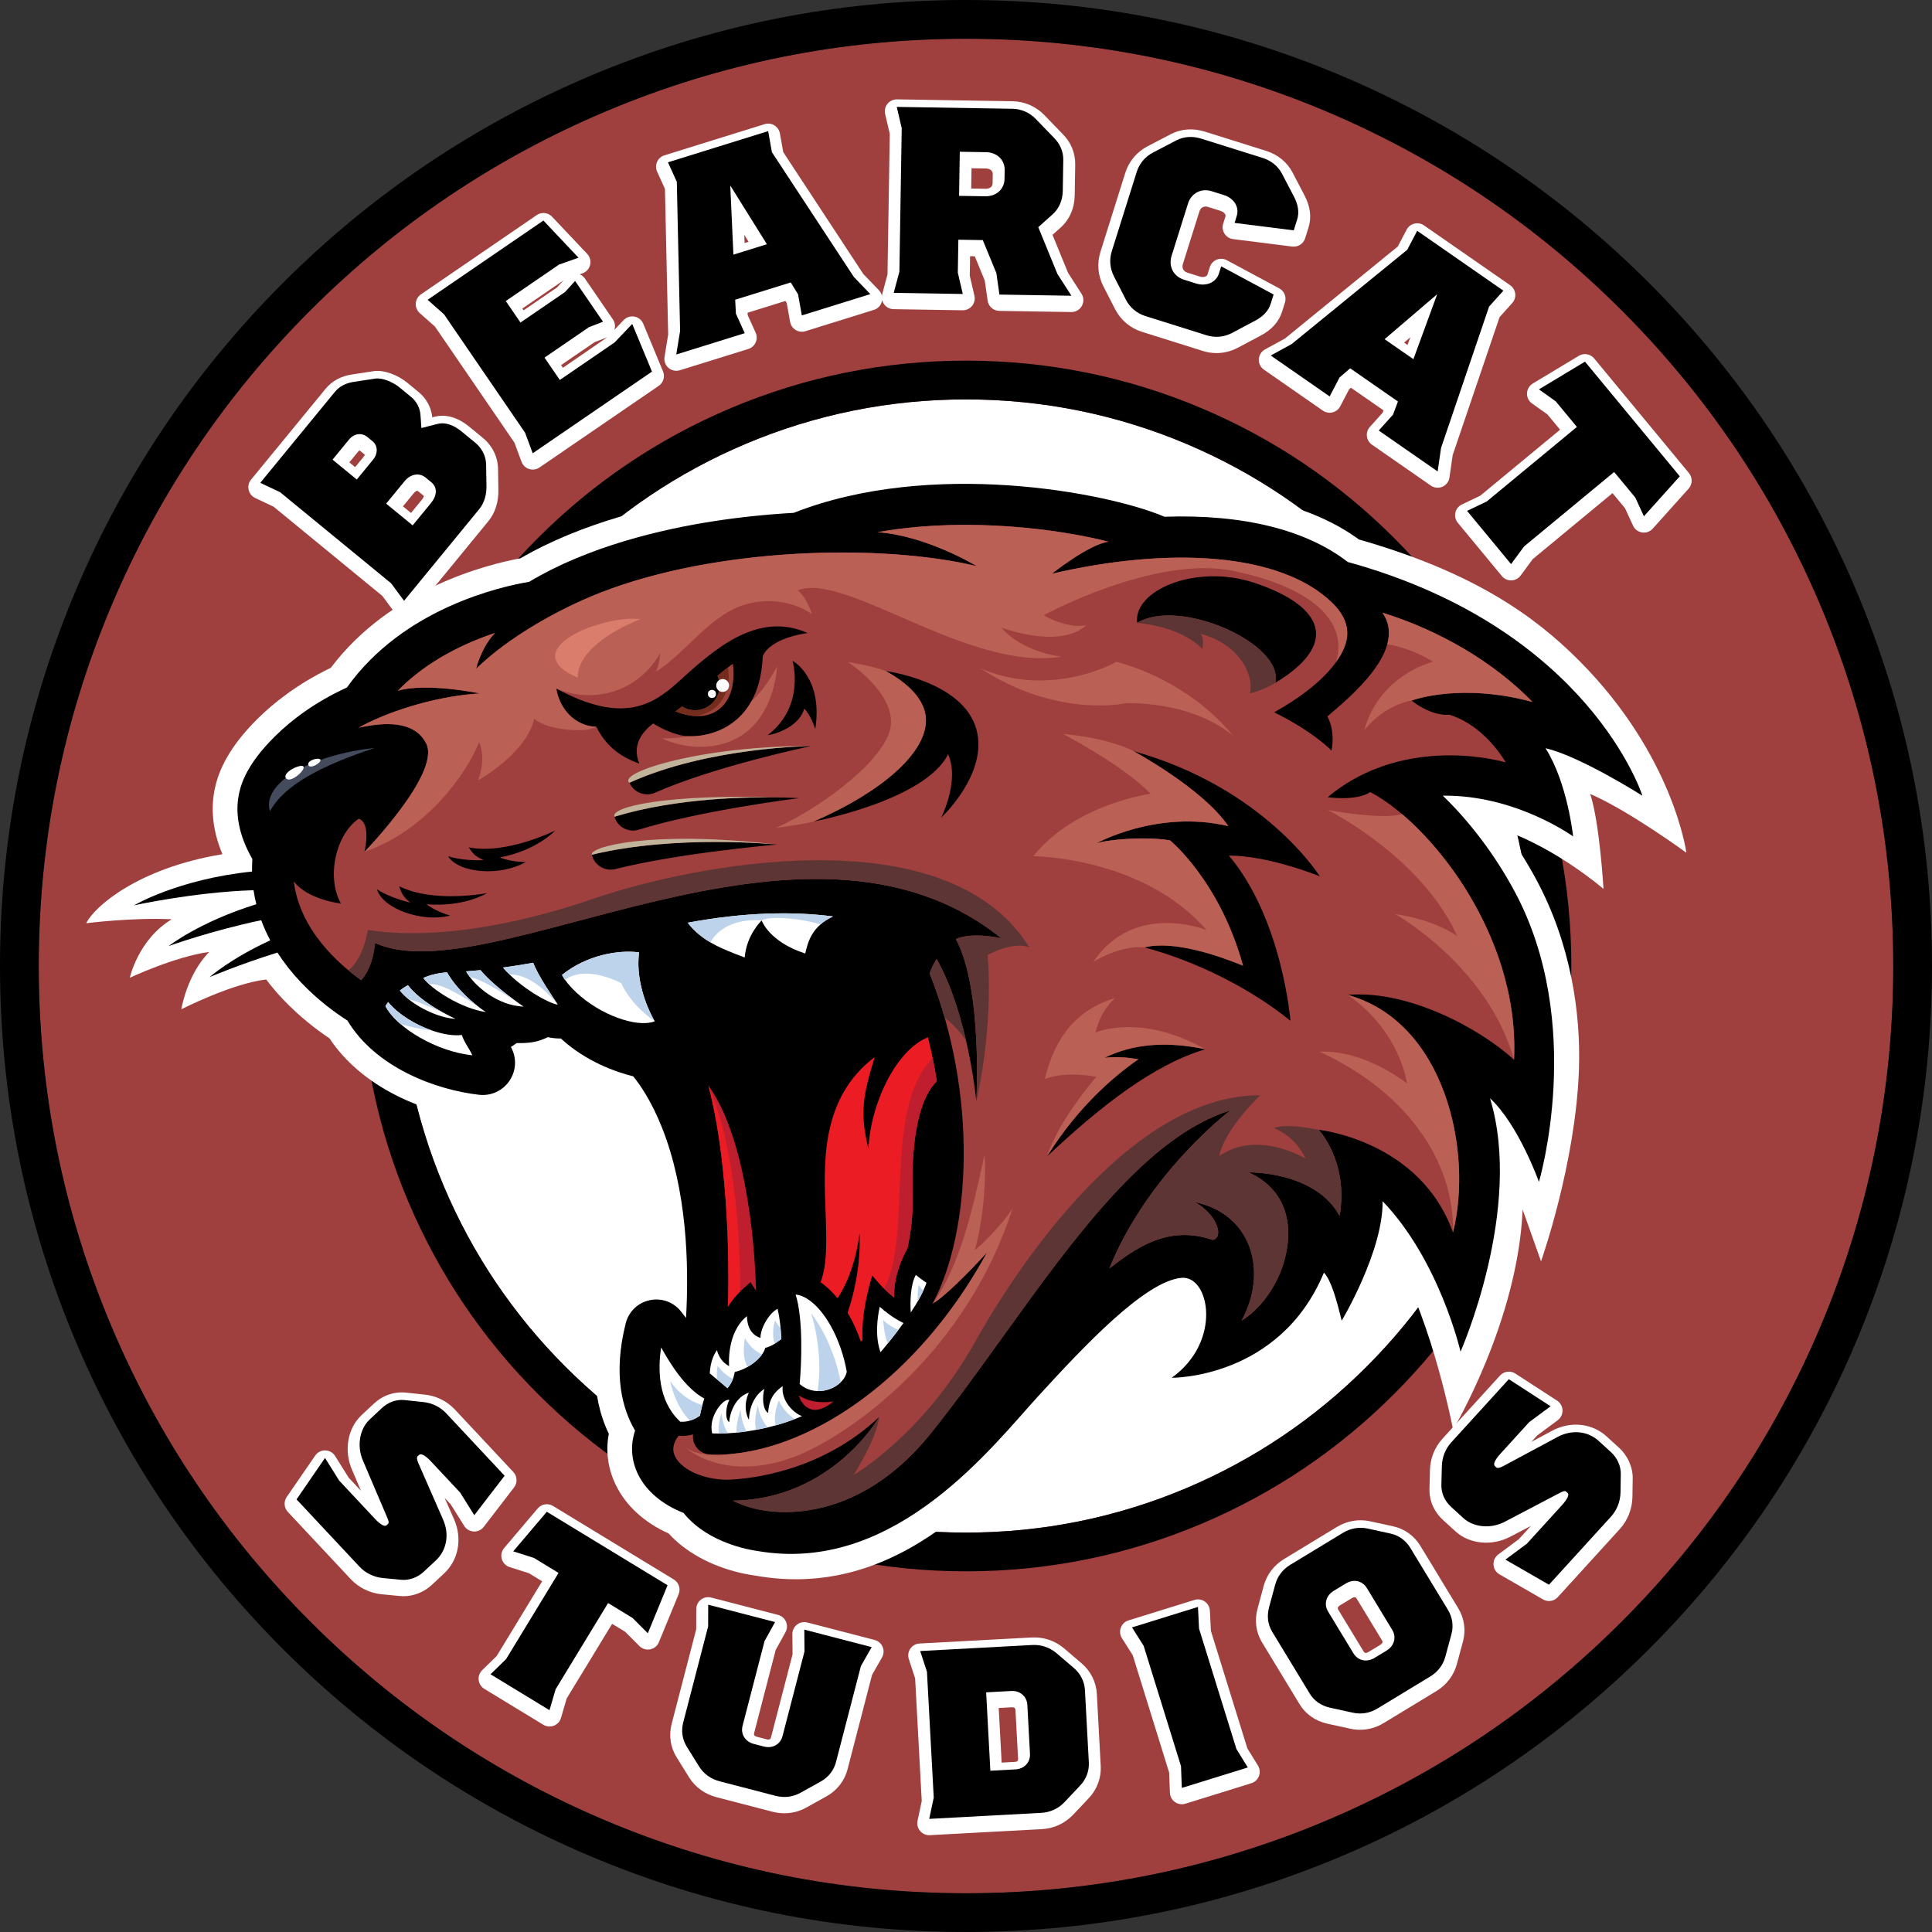 <?xml version="1.0" encoding="UTF-8"?><svg id="Layer_2" xmlns="http://www.w3.org/2000/svg" viewBox="0 0 1691.13 1691.13"><rect x="0" y="0" width="1691.13" height="1691.13" fill="#333333" stroke="none"/><defs><style>.cls-1{fill:#bdd2eb;}.cls-2{fill:#c1b49a;}.cls-3{fill:#ba6054;}.cls-4{fill:#da7d6c;}.cls-5{fill:#be1e2d;}.cls-6{fill:#fff;}.cls-7{fill:#9c4239;}.cls-8{fill:#742c1d;}.cls-9{fill:#5c3534;}.cls-10{fill:#434b5d;}.cls-11{fill:#9f403e;}.cls-12{fill:#ec1c24;}</style></defs><g id="Layer_1-2"><path class="cls-11" d="M845.56,1657.21c-109.5,0-215.81-21.48-315.98-63.85-96.67-40.88-183.45-99.39-257.94-173.88-74.49-74.49-132.99-161.27-173.88-257.94-42.37-100.16-63.85-206.48-63.85-315.98s21.48-215.81,63.85-315.98c40.89-96.67,99.39-183.45,173.88-257.94,74.49-74.49,161.27-132.99,257.94-173.88,100.16-42.37,206.47-63.85,315.98-63.85s215.81,21.48,315.98,63.85c96.67,40.89,183.45,99.39,257.94,173.88,74.49,74.49,132.99,161.27,173.88,257.94,42.37,100.16,63.85,206.48,63.85,315.98s-21.48,215.81-63.85,315.98c-40.89,96.67-99.39,183.45-173.88,257.94-74.49,74.49-161.27,132.99-257.94,173.88-100.16,42.37-206.47,63.85-315.98,63.85Z"/><path d="M845.57,33.92c109.5,0,215.81,21.48,315.98,63.85,96.67,40.89,183.45,99.39,257.94,173.88,74.49,74.49,132.99,161.27,173.88,257.94,42.37,100.16,63.85,206.48,63.85,315.98s-21.48,215.81-63.85,315.98c-40.89,96.67-99.39,183.45-173.88,257.94-74.49,74.49-161.27,132.99-257.94,173.88-100.16,42.37-206.47,63.85-315.98,63.85s-215.81-21.48-315.98-63.85c-96.67-40.88-183.45-99.39-257.94-173.88-74.49-74.49-132.99-161.27-173.88-257.94-42.37-100.16-63.85-206.48-63.85-315.98s21.48-215.81,63.85-315.98c40.89-96.67,99.39-183.45,173.88-257.94,74.49-74.49,161.27-132.99,257.94-173.88,100.16-42.37,206.47-63.85,315.98-63.85M845.57,0c-114.07,0-224.82,22.38-329.19,66.53-100.71,42.6-191.12,103.54-268.71,181.13-77.59,77.59-138.54,168-181.13,268.71C22.38,620.74,0,731.5,0,845.56s22.38,224.82,66.53,329.19c42.6,100.71,103.54,191.12,181.13,268.71,77.6,77.6,168,138.54,268.71,181.13,104.37,44.14,215.12,66.53,329.19,66.53s224.82-22.38,329.19-66.53c100.71-42.59,191.12-103.54,268.71-181.13,77.59-77.59,138.54-168,181.13-268.71,44.15-104.37,66.53-215.13,66.53-329.19s-22.38-224.82-66.53-329.19c-42.6-100.71-103.54-191.12-181.13-268.71-77.59-77.59-168-138.53-268.71-181.13C1070.39,22.38,959.63,0,845.57,0h0Z"/><path class="cls-6" d="M845.56,1341.51c-66.91,0-131.87-13.13-193.08-39.01-59.07-24.98-112.1-60.73-157.61-106.25-45.52-45.52-81.26-98.55-106.25-157.61-25.89-61.2-39.01-126.17-39.01-193.08s13.13-131.87,39.01-193.08c24.98-59.07,60.73-112.1,106.25-157.61,45.52-45.52,98.55-81.26,157.61-106.25,61.2-25.89,126.16-39.01,193.08-39.01s131.87,13.13,193.08,39.01c59.07,24.98,112.1,60.73,157.61,106.25,45.52,45.52,81.26,98.55,106.25,157.61,25.89,61.2,39.01,126.17,39.01,193.08s-13.13,131.87-39.01,193.08c-24.98,59.07-60.73,112.1-106.25,157.61-45.52,45.52-98.54,81.26-157.61,106.25-61.2,25.89-126.16,39.01-193.08,39.01Z"/><path d="M845.57,349.62c66.91,0,131.87,13.13,193.07,39.01,59.07,24.98,112.1,60.73,157.61,106.25,45.52,45.52,81.26,98.55,106.25,157.61,25.89,61.2,39.01,126.17,39.01,193.08s-13.13,131.87-39.01,193.08c-24.98,59.07-60.73,112.1-106.25,157.61-45.52,45.52-98.55,81.26-157.61,106.25-61.2,25.89-126.16,39.01-193.07,39.01s-131.87-13.13-193.08-39.01c-59.07-24.98-112.1-60.73-157.61-106.25-45.52-45.52-81.26-98.55-106.25-157.61-25.89-61.2-39.01-126.17-39.01-193.08s13.13-131.87,39.01-193.08c24.98-59.07,60.73-112.1,106.25-157.61,45.52-45.52,98.55-81.26,157.61-106.25,61.2-25.89,126.16-39.01,193.08-39.01M845.57,315.69c-71.48,0-140.88,14.03-206.29,41.69-63.11,26.69-119.77,64.88-168.38,113.5-48.62,48.62-86.81,105.28-113.5,168.39-27.67,65.41-41.69,134.81-41.69,206.29s14.03,140.88,41.69,206.29c26.69,63.11,64.88,119.76,113.5,168.39,48.62,48.62,105.27,86.81,168.39,113.5,65.41,27.67,134.81,41.69,206.29,41.69s140.88-14.03,206.29-41.69c63.11-26.69,119.76-64.88,168.38-113.5,48.62-48.62,86.81-105.27,113.5-168.39,27.67-65.41,41.69-134.82,41.69-206.29s-14.03-140.88-41.69-206.29c-26.7-63.11-64.88-119.77-113.5-168.39-48.62-48.62-105.27-86.81-168.39-113.5-65.41-27.67-134.81-41.69-206.29-41.69h0Z"/><path class="cls-6" d="M1344.65,769.7c-7.89-14.64-16.95-29-26.81-42.58,46.54,16.9,85.73,50.96,85.73,50.96,0,0-3.24-57.38-11.62-83.12,34.3,14.9,84.17,51.46,84.17,51.46,0,0-11.09-84.93-93.68-167.96-39.85-40.07-93.53-77.83-192.94-106.24-39.6-28.96-96.87-43.3-166.22-41.63-26.59-10.39-76.95-23.12-138.93-27.3-50.85-3.44-125.47-1.95-194.2,24.25-23.54,1.44-46.75,3.93-69.05,7.39-45.73,7.1-111.14,22.17-165.49,53.75-30.55,5.66-114.04,26.95-166.07,95.89-58.24,28.04-83.84,66.75-88.49,74.42-6.7,11.06-25.8,42.58-6.34,88.72-73.87,12.12-112.38,46.1-119.21,60.4,0,0,41-5.17,74.89-3.44-29.4,17.51-36.77,51.18-36.77,51.18,0,0,39.65-18.6,69.56-22.61-19.69,19.95-24.45,50.2-24.45,50.2,0,0,44.18-22.59,74.27-26.07,4.54,5.99,9.48,11.86,14.91,17.56,14.49,15.23,29.4,26.55,40.47,33.95,13.32,20.13,33.44,37.34,58.49,49.99,21.37,10.79,46.24,18.22,70.03,20.92,18.75,2.13,36.86-6.32,47.26-22.05,4.98-7.53,7.73-16.03,8.22-24.65,3.47-.71,6.77-1.66,9.97-2.88,0,0,.01,0,.02,0,20.91,17.16,43.71,26.25,59.14,30.84,4.81,6.78,11.47,17.83,17.9,34.02,15.36,38.67,20.05,83.11,20.43,121.09-4.97-.53-10.08-.29-15.19.75-18.72,3.82-33.24,17.71-37.89,36.25-6.88,27.39-10.98,66.43,6.16,101.88-2.95,15.31-.81,30.81,6.36,45.33,8.8,17.83,25,32.56,45.97,41.9,14.67,16.17,36.65,28.31,62.59,34.46,5.71,1.35,11.65,2.22,17.57,3.16,133.76,21.23,218.63-98.7,259.42-143.28,19.67-21.49,42.45-46.05,64.01-65.41,14.36-12.9,24.87-20.47,32.34-24.91,14.24,30.54-38.9,79.4-38.9,79.4,0,0,113.66,12.18,172.01-61.17l11.75,47.71s42.38-60.89,56.29-109.01c31.76,55.42,49.6,148.13,49.6,148.13,0,0,56.73-94.85,60.86-192.58l16.11,45.3s30.36-85.55,33.18-167.92c1.69-49.48-7.04-110-37.43-166.42Z"/><path d="M1262.94,696.48c63.69-.87,114.07,35.67,114.07,35.67,0,0-4.92-46.91-24.17-77.2,29.77,6.7,84.81,41.57,84.81,41.57,0,0-46.26-146.29-257.9-204.59-36.58-28.3-91.85-41.96-160.4-39.61-50.85-21.6-204.9-50.53-324.57-3.42-24.01,1.37-47.67,3.84-70.38,7.37-45.09,7-109.26,21.86-161.19,52.99-24.6,4.12-110.1,23.06-159.53,92.52-57.3,26.07-81.53,64.04-84.17,68.39-6.5,10.72-23.35,38.53,1.38,81.76-.26,3.66-.31,7.31-.25,10.95-64.98,6.75-103.21,29.55-103.21,29.55,0,0,52.78-11.6,104.5-13.21.6,4.12,1.42,8.21,2.43,12.28-49.65,15.35-76.67,36.57-76.67,36.57,0,0,37.8-13.58,80.96-22.59,2.2,5.96,4.83,11.84,7.91,17.62-34.84,16-53.08,32.17-53.08,32.17,0,0,25.94-11.08,59.37-21.46,5.8,9.02,12.68,17.78,20.69,26.19,15.07,15.84,30.7,27.03,40.57,33.32,24.62,40.99,76.91,60.61,115.2,64.96,10.64,1.21,20.91-3.58,26.81-12.5,5.86-8.86,6.27-20.1,1.06-29.35,1.66-.97,3.34-2.11,5.04-3.43,11.37.35,19.51-1.16,27.21-5.15,3.79.8,7.42,1.18,11.51,1.18,22.27,20.43,48.46,29.4,63.29,33.08,5.62,6.82,15.81,21.19,25.24,44.95,21.75,54.77,23.74,119.23,21.04,166.56-1.35-1.69-2.7-3.44-4.07-5.23-6.47-8.53-17.01-12.49-27.49-10.35-10.5,2.15-18.65,9.94-21.26,20.34-11.25,44.79-3,74.88,8.22,93.87-4.29,12.76-3.41,26.12,2.72,38.52,7.11,14.42,21.4,26.42,39.71,33.52,11.41,14.51,30.85,25.78,54.47,31.38,4.95,1.17,10.09,2,15.25,2.74,117.4,16.91,200.87-92.78,240.81-136.42,39.42-43.08,93.48-100.83,125.47-103.49,24.34-2.03,35.75,55.61-8.69,87.48,0,0,94.43,1.13,133.22-92.02,6.4,6.57,11.28,24.65,15.56,42.06,0,0,36.28-60.67,35.82-104.58,49.98,52.12,68.2,131.68,68.2,131.68,0,0,55.26-124.89,25.81-221.77,25.05,23.23,42.81,73.15,42.81,73.15,0,0,41.23-138.16-21.47-254.57-16.74-31.08-38.78-60.46-62.68-83.46Z"/><path class="cls-6" d="M337.37,880.74c.73-1.24,1.51-2.44,2.36-3.58,10.88,13.1,30.26,23.36,46.57,27.28l.27.06c5.36,1.27,11.78,2.18,17.72,1.44,1.97,6.49,6.42,11.61,9.18,17.81-30.64-3.18-65.79-23.53-76.1-43.02Z"/><path class="cls-6" d="M349.99,866.98c2.28-1.72,4.65-3.28,7.06-4.67,10.22,13.27,28.94,23.58,41.64,29.47-2.41-.08-5.39-.47-9.03-1.34-14.3-3.44-31.65-13.04-39.68-23.46Z"/><path class="cls-6" d="M370.52,856.01c8.81-4.07,19.39-4.83,20.84-4.87,7.35,13.42,22.8,27.53,33.93,34.72-20.63-2.76-47.42-19.56-54.77-29.85Z"/><path class="cls-6" d="M407.93,850.27c4.23-.3,8.46-.67,12.68-1.08,12.02,14.69,37.7,31.94,37.7,31.94-22.57-.93-42.59-17.54-50.39-30.85Z"/><path class="cls-6" d="M440.2,846.91c9.3-1.25,18.25-2.68,26.52-4.18,4.5,11.81,17,29.66,21.54,36.66-7.47-.84-32.39-14.42-48.07-32.47Z"/><path class="cls-6" d="M561.85,895.54c-19.98-.67-51.56-15.73-68.08-38.93-.61-1.04-1.23-2.11-1.85-3.24,21.79-17.55,49.55-22.09,67.45-19.74-.35,2.8-.56,5.69-.59,8.66-.15,17.1,5.3,35.84,14.3,51.68-3.56,1.41-7.77,1.69-11.25,1.57Z"/><path class="cls-6" d="M601.95,807.68c50.15-9.33,92.19-10.02,127.21-5.5-18.35,8.58-21.94,21.94-24.31,32.47-31.82-10.33-38.14-28.97-38.14-28.97,0,0-13.32,12.58-14.85,32.45-19.93-7.58-37.35-14.1-49.91-30.46Z"/><path class="cls-5" d="M632.62,1022.16c-3.02-27.84-7.23-51.87-12.58-72,31.36,43.39,40.51,130.54,41.73,179.79l-4.8-7.67-8.2,7.33c-4.56,4.08-8.43,9.07-11.69,14.25.51-12.67.6-24.72.35-36.2,0-6.42-.19-42.92-4.81-85.5Z"/><path class="cls-12" d="M760.13,1005.49c2.25-41.84,25.38-87.06,52.1-97.48,3.18,12.59,5.79,25.43,7.81,38.42-14.05,13.67-20.63,43.17-21.35,81.19-.13,7.09.14,15.95.03,26.27.37,18.46-4.51,39.05-4.51,39.05,0,0-12.25,20.15-11.55,42.72-9.13-6.46-19.11-19.13-19.11-19.13,0,0-10.08,29.99-8.56,56.53-.52.43-1.02.83-1.5,1.21-3.12-9.09-7.02-17.6-11.55-25.2,4.04-11.78,11.7-38.55,10.48-69.45-4.05,30-13.53,48.12-19.31,56.78-4.61-5.64-9.6-10.41-14.88-14.01,6-15.32,5.28-36.51,4.46-60.32-1.42-41.17-5.6-100.04,42.92-136.75-10.11,33.4-13.24,48.14-5.48,80.16Z"/><path class="cls-6" d="M790.86,1158.06c-7.5,10.38-15.23,19.8-20.13,25.58-4.95-13.89-2.76-30.23-.68-39.77,4.96,4.39,12.27,10.13,20.23,13.92l.58.28Z"/><path class="cls-6" d="M801.64,1115.97c2.68,2.15,6.2,4.84,9.33,6.85-2.52,7.73-7.72,16.95-13.73,26.03-.63-8.67-.49-23.87,4.4-32.88Z"/><path class="cls-6" d="M669.02,1215.75c-13.89,9.03-13.44,27.14-13.44,27.14-6.45-11.95-.02-23.88-.02-23.88-11.9,3.81-16.65,17.47-17.31,25.84-4.34-3.25-2.38-15.54.21-19.28-4.07-2.72-19.02,13.87-15,29.14,25.33.94,56.33-5.26,78.6-15.2-5.96-1.66-18.63-12.56-16.91-26.18-9.71,6.6-12.3,14.33-12.77,23.5-5.09-3.29-5.14-14.29-3.34-21.07Z"/><path class="cls-5" d="M710.79,1233.79c6.42,1.52,14.41-3.22,18.74-7.12-13.39,2.13-23.13-.75-30.25-5.09,0,0,2.36,10.03,11.51,12.2Z"/><path class="cls-6" d="M699.97,1211.44c1.65-17.72,3.21-57.14-3.54-78.29,2.9.26,5.9,1.27,9.02,3.06,16.23,9.27,30.7,35.9,35.74,64.45-2.73,14.14-26.4,23.96-41.22,10.79Z"/><path class="cls-6" d="M683.9,1172.18c-5.06,3.26-6.51,5.45-14.07,7.69-2.49,9.2-15.11,18.42-26.61,21.03-1.18,5.94-2.76,9.78-6.45,14.27-3.22-2.96-14.61-12.17-15.5-13.01.35-6.6,1.93-14.22,6.26-20.3,1.76,6.16,5.11,10.98,10.68,13.97,0,0-2.64-29.16,15.55-43.75.34,9.67,3.95,16.35,11.91,19.06-.23-8.72,8.09-22.29,14.99-25.48,1.96,8.5,2.92,17.73,3.24,26.53Z"/><path class="cls-6" d="M578.72,1179.43c7.31,13.23,20.74,35.47,37.75,44.76-1.37,4.32-2.76,9.46-3.8,14.95-2.59,1.91-9.05,5.89-17.2,5.37l-1.3-1.28c-18.25-18.05-18.34-45.02-15.45-63.8Z"/><path class="cls-7" d="M628.61,621.47c-9.65,6.85-23.2,7.09-37.32,1.17,1.95-1.36,3.85-2.79,5.71-4.26,1.93,1.21,4.06,2.16,6.4,2.72,11.56,2.74,23.15-4.41,25.89-15.97,1.12-4.75.57-9.49-1.27-13.62,4.51-3.73,9.01-7.28,13.47-10.55,2.28,18.28-2.24,32.95-12.89,40.52Z"/><path class="cls-10" d="M327.95,654.72c-55.86,5.86-99.3,30.94-91.65,55.39,12.57-23.19,45.59-40.13,91.65-55.39Z"/><path class="cls-11" d="M1179.69,870.87c85.05,23.54,109.97,136.66,92.15,207.96-28.7-80.67-117.59-89.89-117.59-89.89,0,0,26.44,27.72,18.35,75.39-21.23-39.24-79.56-38.13-79.56-38.13,36.99,16.88,39.95,53.02,29.09,83.83-3.93,11.16-14.94,33.34-35.33,45.96,23.46-43.03,8.88-93.49-40.99-103.8,19.46,10.68,25.97,31.18,15.68,33.18-39.96-13.92-69.23,8.72-90.43,24.93,33.82-83.74,105.94-138.36,105.94-138.36-72.76,22.46-137.04,111.79-199.21,198.18-20.51,28.5-41.72,57.98-62.56,84.01-56.73,70.86-118.69,71.55-142.7,68.56-12.64-1.58-23.05-4.99-31.04-9.13,87.21-1.16,128.11-73.26,128.11-73.26-50.74,47.93-113.02,54.11-130.9,54.87-18.18.77-41.01-6.62-47.77-20.31-2.88-5.83-1.85-11.76,3.04-18.07,4.66.4,8.94-.17,12.68-1.22-1.16,9.13,5.78,17.2,14.97,17.6,73.81,3.2,176.52-56.18,242.4-176.93-16.14,17.78-38.55,40.04-47.61,44.76,34.03-63.9,39.27-183.77-2.71-288.98,1.32-3.5,3.51-8.67,6.16-12.61,27.84,49.37,34.73,124.62,34.73,124.62,0,0,5.75-98.68-17.93-142.05,14.98-6.54,39.77-.67,39.77-.67-172.18-138.81-447.67,49.8-548.09,4.1-1.54,12.1-3.67,22.21-12.09,32.64-20.01-14.27-53.98-44.33-59.07-86.57,12.1,16.14,41.22,19.41,41.22,19.41-13.07-23.47-4.18-60.92,15.66-74.25,11.22,4.01,4.92,29.06,4.92,29.06,0,0,66.6-68.46,54.25-94.48-6.13-12.91-19.78-18.64-40.33-17.14-5.72.42-12.05,1.4-19.02,2.93,21.5-12.23,63.88-27.44,106.17-30.04,0,0-46.59-9.69-71.92-2.31,26.12-26.68,59.45-42.04,85.18-50.6-12.16,12.6-16.61,31.38-16.61,31.38,28.31-27.55,71.95-52.27,109.24-66.81,100.17-39.06,243.55-43.35,328.98-23.1,0,0-43.91-26.72-86.96-29.69,42.37-7.51,84.01-7.28,115.9-5,33.44,2.39,63.31,7.51,86.44,13.31-17.37,2.4-49.57,28.06-49.57,28.06,51.83-12.07,101.51-16.51,143.67-12.83,44.88,3.91,80.03,17.13,101.64,38.22,10.32,10.07,14.54,20.26,12.91,31.17-2.51,16.74-21.34,41.22-63.64,64.72,35.01,17.31,50.18,33.51,50.18,33.51,0,0,3.82-16.1-3.6-29.9,19.33-16.54,70.95-58.49,48.18-90.79,50.89,15.82,97.53,43.51,131.44,78.16-62.39-16.85-103.86-1.99-105.87-1.24,0,0,16.37,13.82,33.31,12.39,24.05,7.92,40.01,27.01,49.15,41.69-30.95-8.27-100.91-15.51-155.93,30.47,0,0,24.75,3.79,37.34-4.43,29.69,15.68,63.52,50.96,87.43,91.52,19.7,33.43,41.14,84,38.33,142.8-30.37-27.91-93.52-61.49-145.58-56.77ZM996.5,927.19c-20.54,14.16-52.73,41.14-80.09,85.15,47.05-44.22,93.6-80.64,138.69-93.89-34.96-7.39-64.14-4.48-88.26,7.46,10.71-1.21,21.07-.23,29.66,1.28ZM1116.28,597.71c55.4-33.35,43.93-66.65-17.82-87.4-51.58-17.34-106.73,6.51-103.07,34.91,37.08-22.59,128.98,18.32,120.89,52.49ZM1075.71,748.94c35.27-.1,79.59,18.16,79.59,18.16,0,0-48.54-77.77-163.18-109.65,0,0,60.78,32.77,83.02,65.64-62.35-14.61-115.66,15.22-115.66,15.22,10.36-3.68,43.94-6.27,64.66-2.72,0,0,43.54,35.43,63.92,109.72-22.44-9.21-60.99-22.31-86.26-16.03,44.41,11.81,92.32,35.42,127.78,64.27,0,0-7.08-89.09-53.85-144.59ZM423.34,752.85c-6.18.58-21.46-.14-31.14-3.36,9.46,15.04,45.81,17.78,67.88,5.09-9.28-.21-16.62-1.67-22.54-4.04,32.49-6.15,48.37-23.47,48.37-23.47-.39.11-42.6,21.16-75.65,14.65,3.28,4.79,5.2,7.81,13.07,11.14ZM349.42,775.74c1.88,5.49,2.93,8.92,9.63,14.22-6.11-1.09-20.65-5.86-29.11-11.55,5.1,17.02,39.41,29.36,64.07,23.01-8.89-2.68-15.57-6.05-20.65-9.91,32.96,2.74,52.88-9.72,52.88-9.72-.4,0-46.7,9.03-76.81-6.06ZM593.58,597.01c-22.22,20.11-48.76,37.11-106.69,5.63,2.91,17.78,16.05,32.83,35.14,33.58,7.16,14.42,18.28,25.41,37.59,32.15-7.1-17.07,3.69-28.61,12.09-35.08,8.02,4.94,16.22,8.4,24.26,10.31,15.33,3.63,68.95-1.2,71.71-69.35,7.28-16.44,39.26-20.13,39.26-20.13-44.71-20.04-83.5,15.85-113.36,42.89ZM775.33,587.39c16.55,9.04,36.07,24.13,35.13,44.69-1.28,27.99-38.91,61.32-98.19,86.98,0,0,97.49-18.3,117.61-58.86,10.38,23.24-5.95,55.3-6.05,55.47,0,0,41.64-38.47,30.82-77.37-11.74-42.2-79.31-50.9-79.31-50.9ZM703.94,620.34c5.39,4.68,9.72,17.79,9.72,17.79,6.93-45.58-19.92-59.68-19.92-59.68,0,0,11.64,39.52-21.81,65.09,10.74-1.67,28.12-9.13,32.01-23.2ZM550.99,685.16c3.76,8.61,13.8,12.52,22.39,8.71,52.75-23.34,136.47-40.8,136.47-40.8,0,0-89.77.76-158.86,32.09h0ZM537.89,714.9c2.63,9.04,12.15,14.16,21.15,11.37,55.28-17.12,140.32-27.63,140.32-27.63,0,0-88.93-5.95-161.46,16.26h0ZM518.1,748.17c2.1,9.19,11.33,14.84,20.47,12.54,56.16-14.17,141.5-21.45,141.5-21.45,0,0-88.26-8.98-161.97,8.92h0Z"/><path class="cls-3" d="M419.43,649.65c6.68,16.4-1.15,33.46-1.15,33.46,0,0,41.97-22.83,49.33-53.87,12.03,10.42,46.19,12.35,54.42,6.98-19.09-.75-32.23-15.8-35.14-33.58,32.09,13.69,71.48,3.47,90.99-30.94,0,0-.63,11.04-3.85,16.26,26.69-16.21,48.5-51.97,81.62-59.75,33.12-7.79,55.21,9.41,55.21,9.41,0,0-5.67-16.68-12.84-20.82,41.52-17.05,149.33,71.24,231.07,58.03-37.59-5.35-52.45-25.47-52.45-25.47,0,0,50.69,19.39,74.02-2.01-17.84,3.1-37.15-8.8-37.15-8.8,0,0,97.66-53.18,166.55-38.74,68.89,14.45,100.22,44.56,89.46,79.67,5.48-7.64,8.53-14.69,9.43-20.73,1.64-10.9-2.59-21.1-12.91-31.17-21.61-21.09-56.76-34.31-101.64-38.22-42.15-3.68-91.83.76-143.67,12.83,0,0,32.2-25.66,49.57-28.06-23.13-5.8-53-10.92-86.44-13.31-31.89-2.28-73.53-2.51-115.9,5,43.05,2.97,86.96,29.69,86.96,29.69-85.43-20.25-228.81-15.96-328.98,23.1-37.29,14.54-80.93,39.26-109.24,66.81,0,0,4.45-18.78,16.61-31.38-25.73,8.56-59.06,23.92-85.18,50.6,25.33-7.38,71.92,2.31,71.92,2.31-42.29,2.6-84.66,17.8-106.17,30.04,6.96-1.53,13.3-2.51,19.02-2.93,20.55-1.5,34.2,4.23,40.33,17.14,12.36,26.02-54.25,94.48-54.25,94.48,55.61-19.34,89.95-69.83,100.42-96.03Z"/><path class="cls-3" d="M602.32,644.41c-10.6,2.26-22.76,1.9-22.76,1.9,0,0,28,14.83,59.25,2.7,31.24-12.14,39.9-46.02,41.45-65.82,0,0-10.24,20.25-22.39,30.41-14.39,26.19-40.9,31.53-55.55,30.82Z"/><path class="cls-3" d="M810.46,632.08c.94-20.55-18.59-35.65-35.13-44.69-12.96-4.92-33.07-7.84-33.07-7.84,0,0,48.93,31.68,35.29,63.89-14.32,33.8-75,71.74-98.69,81.26,0,0,21.24-2.53,33.41-5.64,59.28-25.66,96.91-58.99,98.19-86.98Z"/><path class="cls-2" d="M537.89,714.9c54.8-16.78,118.96-17.49,147.05-16.83-103.51-3.53-151.18,8.61-147.05,16.83Z"/><path class="cls-2" d="M518.1,748.17c73.71-17.9,161.97-8.92,161.97-8.92-112.1-12.93-164.78,2.37-161.97,8.92Z"/><path class="cls-2" d="M550.99,685.16c69.09-31.32,158.86-32.09,158.86-32.09-95.64-.43-169.89,23.18-158.86,32.09Z"/><path class="cls-3" d="M1275.6,819.46s-18.62-14.2-54.46-19.38c0,0,80.89,45.08,104.13,127.56,2.81-58.8-18.63-109.36-38.33-142.8-16.65-28.24-38.11-53.91-59.63-72.19-17.78,5.25-65.01-3.6-65.01-3.6,0,0,82.04,40.83,113.29,110.42Z"/><path class="cls-3" d="M1179.69,870.87c46.51,32.29,51.87,77.53,51.87,77.53,0,0-36.35-29.51-76.6-27.86,75.67,34.72,118.34,95.56,116.88,158.29,17.82-71.3-7.1-184.42-92.15-207.96Z"/><path class="cls-9" d="M995.39,545.23c41.55,4.02,57.02,22.86,57.02,22.86,0,0,2.14-9.03-1.6-13.38,36.23,9.89,47.06,38.46,43.22,52.28,9.77-2.44,17.71-6.44,22.24-9.27,8.1-34.16-83.8-75.07-120.89-52.49Z"/><path class="cls-3" d="M1254.39,579.23s-46.69,10.98-60.23,60c18.38-22.96,41.48-26.04,41.48-26.04,2.01-.75,43.48-15.61,105.87,1.24-33.9-34.65-80.55-62.35-131.44-78.16,6.15,8.74,6.84,18.17,4.23,27.63,22.39,3.68,40.08,15.33,40.08,15.33Z"/><path class="cls-3" d="M959.03,903.77s2.74-17.09,17-30.14c-33.23,9.87-52.78,34.15-61.48,70.86,18.83-7.37,45.14-1.92,45.14-1.92,0,0-32.31,36.5-43.28,69.77,27.36-44.01,59.55-70.99,80.09-85.15-8.59-1.51-18.95-2.49-29.66-1.28,24.12-11.94,53.29-14.85,88.26-7.46-57.13-32.14-96.06-14.68-96.06-14.68Z"/><path class="cls-3" d="M1088.05,845.3c-20.38-74.29-63.92-109.72-63.92-109.72-20.72-3.54-54.3-.96-64.66,2.72,0,0,53.32-29.82,115.66-15.22-22.24-32.87-83.02-65.64-83.02-65.64-24.31-12.37-61.41-14.9-61.41-14.9,0,0,53.17,27.8,76.48,52.28,0,0-65.78,8.62-102.72,54.63,0,0,96.18.52,151.65,64.67,0,0-63.03-25.71-99.03,27.7,0,0,24.03-14.84,44.7-12.56,25.27-6.28,63.82,6.82,86.26,16.03Z"/><path class="cls-3" d="M858.22,585.03c57.12,24.47,109.48-.38,118.95-5.74,37.01,9.91,75.48,32.15,102.2,64.72-38.45-31.53-94.41-28.39-94.41-28.39,0,0-59.59,13.29-126.74-30.59Z"/><path class="cls-12" d="M632.62,1022.16c4.62,42.58,4.82,79.08,4.81,85.5.26,11.48.16,23.53-.35,36.2,3.04-4.83,6.64-9.47,10.81-13.38.13-30.86-1.86-121.21-27.85-180.31,5.35,20.13,9.56,44.16,12.58,72Z"/><path class="cls-5" d="M794.21,1092.94s4.88-20.59,4.51-39.05c.11-10.32-.16-19.18-.03-26.27.72-38.02,7.3-67.53,21.35-81.19-1.06-6.86-2.3-13.67-3.7-20.43-44.17,46.19-16.92,154.38-42.53,202,2.79,2.78,5.86,5.56,8.84,7.67-.7-22.57,11.55-42.72,11.55-42.72Z"/><path class="cls-1" d="M377.96,901.96c-14.18-4.95-29.15-13.88-38.23-24.8-.85,1.14-1.63,2.34-2.36,3.58,2.79,5.27,7.4,10.6,13.24,15.64,8.27,2.6,18.16,4.58,27.34,5.58Z"/><path class="cls-1" d="M390.91,887.96c-11.72-6.09-25.58-14.89-33.86-25.65-2.41,1.39-4.79,2.95-7.06,4.67,2.07,2.69,4.77,5.32,7.87,7.81,8.21,1.64,23.68,8.68,33.05,13.17Z"/><path class="cls-1" d="M419.55,881.81c-10.22-7.74-22.04-19.43-28.19-30.67-1.45.05-12.02.8-20.84,4.87,1.24,1.74,3.08,3.68,5.32,5.69,9.53-2.28,32.86,12.65,43.71,20.1Z"/><path class="cls-1" d="M455.66,879.28c-6.87-4.82-25.37-18.28-35.04-30.1-4.22.41-8.46.78-12.68,1.08.97,1.65,2.12,3.35,3.44,5.06,10.8,1.58,36.03,18.32,44.28,23.95Z"/><path class="cls-1" d="M466.72,842.72c-8.28,1.51-17.22,2.94-26.52,4.18,1.83,2.11,3.8,4.16,5.85,6.14,21.61-.87,42.22,26.34,42.22,26.34-4.54-6.99-17.05-24.85-21.54-36.66Z"/><path class="cls-1" d="M559.38,833.63c-17.9-2.35-45.66,2.19-67.45,19.74.62,1.14,1.24,2.21,1.85,3.24.25.35.54.69.8,1.04,19.07-13.72,49.28,3.01,49.28,3.01,0,0,6.87,17.63,29.25,33.31-9.01-15.84-14.45-34.58-14.3-51.68.03-2.97.23-5.85.58-8.66Z"/><path class="cls-1" d="M718.22,809.17c2.91-2.54,6.48-4.91,10.94-6.99-35.02-4.52-77.06-3.83-127.21,5.5,5.69,7.41,12.38,12.79,19.85,17.18,13.41-23.27,44.91-19.17,44.91-19.17,7.66-4.51,36.23-1.42,51.51,3.49Z"/><path class="cls-1" d="M773.02,1155.26s.73,12.99,4.09,20.68c2.85-3.51,6.02-7.53,9.27-11.83-9.52-4.09-13.36-8.85-13.36-8.85Z"/><path class="cls-1" d="M663.32,1230.38s-4.07,13.38-1.35,21.15c3.36-.62,6.7-1.33,10-2.11-7.13-7.91-8.65-19.04-8.65-19.04Z"/><path class="cls-1" d="M681.77,1225.81s-5.21,11.39-2.89,21.85c5.84-1.61,11.46-3.46,16.73-5.51-10.36-6.83-13.84-16.34-13.84-16.34Z"/><path class="cls-1" d="M631.54,1236.85s-3.66,10.19-2.04,17.93c2.51-.01,5.06-.09,7.64-.23-4.69-6.92-5.59-17.7-5.59-17.7Z"/><path class="cls-1" d="M644.7,1253.97c2.89-.28,5.8-.61,8.71-1.03-4.65-8.21-5.19-19.14-5.19-19.14,0,0-3.94,11.43-3.53,20.17Z"/><path class="cls-1" d="M709.92,1149.42s11.28,32.94,5.72,68.21c7.73.25,15.36-2.87,20.29-7.72-7.17-37.85-26.02-60.49-26.02-60.49Z"/><path class="cls-1" d="M678.47,1155.83c-1.81,4.59-2.72,14.07-.32,20.34,1.79-1.17,3.38-2.47,5.75-4-.12-3.15-.35-6.37-.64-9.58-3.05-3.36-4.79-6.76-4.79-6.76Z"/><path class="cls-1" d="M652.15,1171.16s-3.52,14.88,2.09,25.4c5.23-2.92,9.9-6.84,12.83-11.06-10.81-4.63-14.92-14.34-14.92-14.34Z"/><path class="cls-1" d="M641.53,1207.07c-8.25-4-13.34-11.62-13.34-11.62,0,0-1.3,6.12-.46,12.07,3.47,2.87,7.36,6.1,9.04,7.64,2.24-2.72,3.69-5.22,4.76-8.08Z"/><path class="cls-1" d="M586.49,1208.56s4.13,22.12,17.53,34.92c4.01-1.21,7.07-3.16,8.65-4.33.61-3.26,1.36-6.37,2.15-9.28-18.98-5.39-28.33-21.3-28.33-21.3Z"/><path class="cls-9" d="M900.96,829.16c-73.32-117.99-299.22-70.85-380.5-42.81-81.28,28.05-151.64,35.36-198.45,27.6,0,0-3.43,24.17-16.91,35.48,3.98,3.31,7.78,6.19,11.17,8.61,8.42-10.43,10.55-20.54,12.09-32.64,100.42,45.7,375.91-142.91,548.09-4.1,0,0-24.79-5.88-39.77.67,23.68,43.37,17.93,142.05,17.93,142.05,15.79-70.38,9.93-128.1,9.93-128.1,0,0,21.73-12.24,36.42-6.76Z"/><path class="cls-9" d="M819.88,839.4c-2.65,3.94-4.84,9.1-6.16,12.61,5.07,12.72,9.44,25.65,13.17,38.67,7.18,5.54,13.78,12.86,18.68,19.91-5.34-23.04-13.51-49.59-25.69-71.19Z"/><path class="cls-9" d="M1142.76,1014.13s-42.28-25.73-75.5-2.19c5.19-24.53,35.84-53.16,35.84-53.16-106.59-.85-204.02,134.55-249.73,216.06-45.71,81.52-106.13,116.19-106.13,116.19,0,0,20.13-31.67,22.35-50.73,0,0-40.9,72.1-128.11,73.26,7.98,4.15,18.39,7.56,31.04,9.13,24.01,2.99,85.97,2.3,142.7-68.56,20.84-26.04,42.05-55.51,62.56-84.01,62.16-86.39,126.44-175.72,199.21-198.18,0,0-72.12,54.62-105.94,138.36,21.2-16.21,50.47-38.85,90.43-24.93,10.29-2.01,3.77-22.5-15.68-33.18,49.87,10.3,64.45,60.77,40.99,103.8,20.39-12.62,31.39-34.79,35.33-45.96,10.86-30.81,7.9-66.95-29.09-83.83,0,0,58.33-1.12,79.56,38.13,8.09-47.66-18.35-75.39-18.35-75.39-14.58-2.76-30.09-4.97-39.09-1.45,20.11,7.91,27.61,26.65,27.61,26.65Z"/><path class="cls-3" d="M598.6,1265.83c20.83,18.41,60.06,25.95,104.62,6.05,44.56-19.91,142.87-88.59,183.36-214.93-3.64,7.93-25.06,31.56-33.42,37.19,5.74-16.8,10.9-58.35,8.52-82.94-11.12,51.85-22.38,98.19-45.26,129.79,9.06-4.71,31.47-26.97,47.61-44.76-60.08,110.12-150.78,169.17-222.27,176.29-17.71,2.67-34.89.84-43.16-6.7Z"/><path class="cls-1" d="M804.23,1124.72s-1.56,6.62-.83,14.22c1.8-3.12,3.4-6.17,4.75-9.11-2.21-2.5-3.93-5.11-3.93-5.11Z"/><path class="cls-4" d="M505.77,593.32c-56.41-24.56,22.26-55.55,54.82-51.33-23.82,9.04-55.75,28.74-54.82,51.33Z"/><path class="cls-8" d="M636.97,584.39c-2.97,2.29-5.95,4.64-8.94,7.11,1.83,4.14,2.39,8.88,1.27,13.62-2.74,11.56-14.33,18.71-25.89,15.97-2.34-.55-4.47-1.51-6.4-2.72-1.87,1.47-3.77,2.9-5.71,4.26,5.55,2.33,11,3.69,16.17,4.08,24.88-1.97,33.53-25.72,29.51-42.33Z"/><path class="cls-6" d="M638.04,601.34c-.72,3.03-3.75,4.9-6.78,4.18-3.03-.72-4.9-3.75-4.18-6.78.72-3.03,3.75-4.9,6.78-4.18,3.03.72,4.9,3.75,4.18,6.78Z"/><circle class="cls-6" cx="623.2" cy="607.42" r="3.54"/><path class="cls-6" d="M250.17,680.96c3.07,5.32,16.35-5.7,15.62-9.56-.73-3.86-18.7,4.23-15.62,9.56Z"/><path class="cls-6" d="M269.85,669.49c1.13,4.18,11.31-1.57,10.64-4.29-.66-2.72-11.77.11-10.64,4.29Z"/><path class="cls-6" d="M345.3,535.94c1.92,2.58,4.91,4.13,8.13,4.21.08,0,.17,0,.25,0,3.12,0,6.08-1.4,8.07-3.82l65.64-80.01c6.17-7.52,9.22-17.35,8.84-28.25l-.29-18.18c-.36-10.43-5.14-19.93-13.46-26.75l-11.87-9.73c-10.08-8.27-20.74-11.2-30.66-8.52l-1.57.4c-.9-8.7-5.14-16.53-12.07-22.21l-10.07-8.26c-7.1-5.83-19.28-11.4-29.27-9.92l-18.51,2.82c-10.05,1.48-17.79,5.67-23.66,12.83l-65.05,79.29c-2.04,2.48-2.82,5.77-2.11,8.91.71,3.14,2.82,5.77,5.72,7.15l16.17,7.66,95.11,78.03,10.67,14.36ZM305.78,404.72l7.84-9.55c.57-.69,1.01-.87,1.07-.88,0,0,.14.03.4.24l4.23,3.47c-.04.29-.21.84-.77,1.52l-7.69,9.37-5.08-4.17ZM369.22,437.48h0s-9.46,11.53-9.46,11.53l-7.05-5.79,9.46-11.53c1.1-1.34,2.18-1.94,2.83-2.05.22-.04.47-.09,1.01.35l4.85,3.98c.08.06.14.12.18.16-.06.48-.46,1.68-1.82,3.34Z"/><path class="cls-6" d="M380.79,285.93l69.5,101.51,6.23,16.78c1.12,3.01,3.56,5.34,6.63,6.32,1.03.33,2.1.49,3.16.49,2.08,0,4.14-.62,5.9-1.82l104.4-71.48c4.07-2.79,5.63-8.05,3.75-12.61l-17.29-41.72c-1.35-3.26-4.26-5.62-7.73-6.27-3.46-.64-7.03.51-9.47,3.07l-8.09,8.5s.03-.1.05-.15c.95-3.05.45-6.36-1.36-8.99l-24.44-35.69c-1.16-1.69-2.77-2.98-4.62-3.75l2.47-.87c3.33-1.18,5.84-3.96,6.67-7.39.83-3.43-.13-7.05-2.56-9.62l-30.72-32.52c-3.52-3.73-9.25-4.35-13.48-1.44l-101.33,69.37c-2.65,1.82-4.32,4.75-4.52,7.96s1.09,6.33,3.49,8.46l13.39,11.87ZM487.65,251.55l-29.34,20.09-1.08-1.58,36.03-24.67-5.61,6.17ZM492.74,321.92l-1.61-2.35,29.34-20.09,11.1-4.28-38.83,26.72Z"/><path class="cls-6" d="M850.88,267.71c2.02-2.5,2.77-5.79,2.04-8.92l-4.05-17.43.28-17.11,4.09.07,8.75,21.25,2.53,17.6c.73,5.07,5.04,8.87,10.16,8.95l63.01,1.02c.06,0,.11,0,.17,0,3.78,0,7.28-2.05,9.12-5.36,1.87-3.36,1.74-7.48-.34-10.72l-11.73-18.23-13.62-33.27,7-6.26c7.84-6.98,12.25-16.99,12.43-28.18l.44-26.97c.17-10.3-3.76-19.73-11.22-27.1l-15.78-16.3c-7.4-7.64-17.3-11.95-27.88-12.12l-101.15-1.65c-.06,0-.11,0-.17,0-3.15,0-6.14,1.42-8.12,3.88-2.02,2.5-2.77,5.79-2.04,8.92l4.05,17.43-2,122.99-4.62,17.28c-.14.51-.17,1.02-.23,1.54-.41-1.84-1.3-3.56-2.64-4.96l-13.74-14.3-70.02-106.61-2.93-16.35c-.53-2.95-2.3-5.53-4.85-7.08-2.56-1.56-5.67-1.94-8.52-1.05l-87.71,27.29c-2.86.89-5.2,2.96-6.42,5.69-1.23,2.73-1.22,5.86.02,8.58l6.86,15.13,2.82,127.51-3.2,19.58c-.58,3.57.72,7.19,3.45,9.56,1.93,1.67,4.36,2.56,6.85,2.56,1.04,0,2.08-.15,3.1-.47l59.95-18.65c2.86-.89,5.2-2.96,6.42-5.7,1.23-2.73,1.22-5.86-.02-8.58l-6.93-15.28-.11-2.15,33.14-10.31,1.13,1.84,2.96,16.51c.53,2.95,2.3,5.53,4.85,7.08,2.56,1.55,5.67,1.93,8.52,1.05l59.95-18.65c3.45-1.07,6.11-3.86,7.01-7.36.11-.44.2-.88.25-1.33.33,1.39.91,2.73,1.79,3.9,1.94,2.56,4.95,4.09,8.16,4.15l60.45.98c3.26.02,6.27-1.38,8.29-3.88ZM651.45,205.55l3.81,6.11-3.48,1.08-.33-7.19ZM868.98,152.5l-.13,7.91c-.02,1.38-.5,2.5-1.41,3.32-1.1.99-2.76,1.55-4.74,1.49l-12.59-.21.29-17.73,12.58.21c1.96.03,3.63.61,4.69,1.64.88.85,1.32,1.98,1.3,3.37Z"/><path class="cls-6" d="M999.5,290.43l53.46,16.8c3.9,1.23,7.9,1.83,11.88,1.83,6.33,0,12.64-1.54,18.46-4.58l20.12-10.68c9.7-5.06,16.04-12.15,18.85-21.07l2.51-7.99c1.5-4.78-.6-9.95-5.02-12.32l-45.88-24.66c-2.74-1.47-6-1.64-8.88-.47-2.88,1.17-5.09,3.57-6.02,6.54l-1.95,6.21c-.19.6-.58,1.45-1.83,1.99-1.37.59-3.25.59-5.16-.01l-10.65-3.35c-3.63-1.14-5.09-4.07-3.9-7.84l14.36-45.7c1.13-3.57,4.04-5.1,7.62-3.98l10.65,3.35c1.93.61,3.45,1.64,4.17,2.82.48.79.57,1.58.28,2.5l-1.88,5.99c-.93,2.95-.5,6.16,1.17,8.76,1.67,2.6,4.41,4.33,7.48,4.72l51.82,6.53c4.95.61,9.75-2.41,11.26-7.23l2.93-9.32c2.81-8.92,1.66-18.36-3.4-28.06l-10.5-20.12c-4.79-9.18-12.89-15.79-23.43-19.1l-53.24-16.73c-10.54-3.31-20.96-2.53-30.14,2.26l-20.12,10.5c-9.43,4.92-16.37,13.19-19.54,23.29l-21.75,69.21c-3.18,10.1-2.22,20.85,2.67,30.22l10.27,20.05s.02.05.04.07c4.92,9.43,13.19,16.37,23.29,19.54Z"/><path class="cls-6" d="M1107.3,305.86c-3.17,1.73-5.23,4.99-5.42,8.6-.19,3.61,1.5,7.07,4.47,9.13l51.57,35.82c2.46,1.71,5.53,2.28,8.44,1.56,2.91-.71,5.37-2.64,6.76-5.29l7.78-14.86,1.63-1.41,28.51,19.8-.75,2.02-11.2,12.48c-2,2.23-2.95,5.21-2.6,8.18.35,2.97,1.95,5.66,4.41,7.36l51.57,35.82c1.78,1.23,3.86,1.87,5.95,1.87,1.41,0,2.83-.29,4.16-.87,3.32-1.44,5.65-4.5,6.17-8.08l2.83-19.63,41.04-120.76,11.1-12.36c2-2.23,2.95-5.21,2.6-8.18-.35-2.97-1.95-5.66-4.41-7.36l-75.44-52.4c-2.46-1.71-5.54-2.28-8.44-1.56-2.91.71-5.37,2.64-6.76,5.29l-7.71,14.71-98.84,80.61-17.41,9.51ZM1229.04,299.88l5.48-4.68-2.48,6.76-3-2.08Z"/><path class="cls-6" d="M1478.39,414.1l-82.99-100.36c-3.29-3.98-9.01-4.95-13.43-2.29l-40.29,24.26c-3.01,1.82-4.91,5.02-5.05,8.54-.14,3.51,1.51,6.86,4.37,8.9l13.58,9.68,11,13.3-69.82,57.73-16.14,7.72c-2.9,1.39-5,4.03-5.69,7.17-.69,3.14.1,6.42,2.15,8.9l38.53,46.59c1.98,2.4,4.94,3.79,8.04,3.79.1,0,.19,0,.29,0,3.21-.09,6.2-1.66,8.11-4.24l10.61-14.4,69.82-57.73,11,13.3,6.96,15.16c1.47,3.2,4.45,5.44,7.92,5.97,3.47.53,6.99-.73,9.33-3.35l31.4-35.01c3.45-3.85,3.56-9.64.27-13.62Z"/><path class="cls-6" d="M423.44,1336.5l26.54-34.54c3.11-4.05,2.84-9.76-.65-13.49l-51.15-54.66c-6.98-7.45-16.51-12.11-26.75-13.11l-16.18-1.71c-10.25-1.05-20.27,2.41-28.15,9.78l-10.69,10c-12.14,11.36-15.56,30.96-8.34,47.61l7.93,18.6-10.82-11.56-11.84-18.94c-1.87-2.98-5.11-4.82-8.62-4.9-3.58-.09-6.84,1.63-8.83,4.52l-24.93,36.27c-2.77,4.04-2.37,9.46.98,13.04l55.19,58.97c6.87,7.35,16.66,12.13,26.85,13.12l15.92,1.53c1.11.11,2.23.17,3.35.17,8.94,0,18.01-3.6,24.8-9.96l10.69-10.01c12.64-11.83,16.09-30.34,8.78-47.18l-8.29-18.92,5.24,5.6,11.84,18.93c1.81,2.9,4.93,4.73,8.35,4.89,3.46.16,6.69-1.36,8.78-4.06Z"/><path class="cls-6" d="M589.78,1382.55l-105.71-64.34c-4.39-2.67-10.07-1.75-13.39,2.17l-29.38,34.65c-2.26,2.66-3.03,6.28-2.07,9.63.97,3.36,3.54,6.01,6.87,7.06l16.87,5.37,11.6,7.06-39.81,65.41-12.67,12.36c-2.31,2.25-3.45,5.45-3.08,8.65.36,3.2,2.19,6.06,4.94,7.74l51.65,31.43c1.66,1.01,3.54,1.52,5.43,1.52,1.28,0,2.56-.23,3.78-.71,3.03-1.17,5.34-3.69,6.24-6.81l4.96-16.99,39.78-65.36,11.4,6.94,12.52,12.52c2.47,2.47,6.01,3.55,9.43,2.86,3.42-.68,6.28-3.03,7.6-6.26l17.28-42.01c1.95-4.75.16-10.22-4.22-12.89Z"/><path class="cls-6" d="M765.62,1435.51l-58.97-15.31c-3.14-.82-6.49-.12-9.05,1.88-2.56,2-4.04,5.07-4.01,8.32l.16,17.69-18.88,72.72c-.18.68-.65,2.47-3.56,1.71l-8.91-2.31c-2.93-.76-2.46-2.56-2.29-3.23l18.89-72.78,8.56-15.49c1.56-2.82,1.73-6.21.45-9.17-1.27-2.96-3.85-5.17-6.97-5.98l-58.52-15.19c-3.12-.81-6.44-.13-8.99,1.84-2.56,1.97-4.05,5.01-4.06,8.23l-.05,17.7-21.5,82.84c-2.62,10.08-1.09,20.44,4.31,29.18l10.84,17.45c5.45,8.79,13.87,14.87,24.34,17.59l48.68,12.64c3.48.9,7,1.35,10.47,1.35,6.72,0,13.28-1.67,19.12-4.94l17.98-9.99c9-5.02,15.63-13.53,18.17-23.33l21.48-82.78,8.75-15.38c1.61-2.82,1.8-6.23.54-9.22s-3.85-5.22-6.99-6.04Z"/><path class="cls-6" d="M960.08,1482.57c-.55-10.11-5.35-19.76-13.19-26.49l-15.77-13.48c-8.05-6.62-17.79-9.83-28.14-9.27l-98.1,5.28c-3.24.17-6.22,1.85-8.05,4.53-1.83,2.68-2.32,6.06-1.3,9.15l5.51,16.82,5.78,107.37-3.67,17.31c-.67,3.17.17,6.49,2.28,8.95,1.99,2.32,4.89,3.65,7.93,3.65.19,0,.37,0,.56-.02l98.1-5.28c10.35-.56,19.68-4.79,27.12-12.38l14.11-14.97c7.05-7.52,10.79-17.63,10.25-27.73l-3.42-63.44ZM874.19,1495.04l11.51-.62c1.09-.04,1.93.16,2.45.61.43.37.67.97.71,1.78l2.3,42.69c.04.81-.13,1.43-.51,1.84-.47.5-1.31.81-2.37.87l-11.51.62-2.57-47.78Z"/><path class="cls-6" d="M1091.84,1530.4l-31.91-102.82-.88-17.68c-.16-3.22-1.8-6.18-4.45-8.03-2.64-1.85-5.99-2.37-9.07-1.41l-57.74,17.92c-3.1.96-5.58,3.31-6.7,6.36-1.12,3.05-.76,6.44.97,9.19l9.46,14.96,31.87,102.69.67,17.68c.12,3.25,1.75,6.25,4.4,8.12,1.78,1.26,3.89,1.92,6.03,1.92,1.04,0,2.08-.16,3.09-.47l57.74-17.92c3.08-.96,5.54-3.28,6.68-6.3s.81-6.39-.88-9.14l-9.28-15.07Z"/><path class="cls-6" d="M1243.38,1353.27c-5.41-8.9-13.9-15.03-23.93-17.24l-20.05-4.39c-9.95-2.19-20.32-.44-29.19,4.95l-46.23,28.06c-8.88,5.39-15.22,13.78-17.85,23.6l-5.37,19.86c-2.76,10.31-1.38,20.76,3.87,29.4l32.97,54.3c5.25,8.64,13.88,14.68,24.33,17l20.07,4.39c2.8.62,5.62.92,8.43.92,7.21,0,14.36-2,20.74-5.87l46.22-28.06c8.88-5.39,15.22-13.78,17.85-23.6l5.37-19.85c2.66-9.9,1.14-20.26-4.27-29.17l-32.97-54.3ZM1210.11,1437.68c-.19.7-.87,1.45-1.87,2.05,0,0,0,0,0,0l-10.5,6.37c-.99.61-1.97.86-2.69.71-.2-.04-.8-.18-1.42-1.2l-22.18-36.54c-.36-.6-1.32-2.18,1.46-3.87l10.5-6.37c.81-.49,1.61-.76,2.26-.76.15,0,.3.02.43.04.2.04.8.18,1.42,1.2l22.18,36.54c.62,1.02.46,1.62.41,1.81Z"/><path class="cls-6" d="M1406.33,1257.36c-12.8-11.66-31.52-13.63-47.73-4.99l-18.2,9.77,5.17-5.67,17.93-13.31c2.75-2.04,4.32-5.29,4.21-8.71-.11-3.42-1.88-6.57-4.75-8.43l-36.55-23.71c-4.29-2.79-9.96-2.05-13.4,1.73l-50.41,55.34c-6.87,7.55-10.76,17.42-10.94,27.71l-.41,16.26c-.24,10.33,4.02,20.01,12,27.28l10.82,9.86c12.29,11.2,32.1,13.04,48.12,4.52l17.9-9.39-10.66,11.7-17.93,13.31c-2.83,2.1-4.4,5.48-4.2,8.99.2,3.51,2.16,6.68,5.21,8.44l38.14,21.96c1.63.94,3.42,1.39,5.2,1.39,2.86,0,5.69-1.17,7.72-3.41l54.39-59.71c6.77-7.44,10.76-17.57,10.93-27.81l.25-15.98c.23-10.03-4.26-20.23-12-27.28l-10.82-9.86Z"/><path d="M342.24,510.48l-97.09-79.66-17.33-8.2,65.05-79.29c4.57-5.58,10.27-8.12,17.11-9.12l18.56-2.82c6.52-.97,15.87,3.39,21.08,7.67l10.07,8.26c5.04,4.13,8.09,9.94,8.41,16.52l.74,10.83,13.7-3.5c7.73-2.08,15.34,1.46,21.46,6.48l11.87,9.73c5.75,4.72,9.38,11.3,9.64,19.04l.29,17.98c.27,7.74-1.46,15.35-6.48,21.46l-65.64,80.01-11.43-15.4ZM326.61,402.3c4.42-5.39,4.07-12.3-.42-15.99l-4.49-3.69c-5.04-4.13-11.73-3.3-16.16,2.09l-14.46,17.62,21.22,17.41,14.31-17.44ZM377.29,440.27c5.17-6.29,5.94-13.48.19-18.2l-4.85-3.98c-5.75-4.72-13.36-3.14-18.53,3.15l-16.08,19.6,23.19,19.03,16.08-19.6Z"/><path d="M459.62,378.77l-70.95-103.63-14.35-12.73,101.33-69.37,30.72,32.52-17.02,6.02-46.63,31.93,12.88,18.81,38.96-26.67,8.84-9.72,24.44,35.69-12.26,4.73-38.96,26.67,13.4,19.57,47.98-32.85,15.41-16.19,17.29,41.72-104.4,71.48-6.67-17.98Z"/><path d="M595.31,289.76l-2.88-130.61-7.75-17.08,87.71-27.29,3.3,18.46,71.72,109.2,14.41,15-59.95,18.65-3.3-18.45-6.41-10.43-48.63,15.13.63,12.22,7.75,17.08-59.95,18.65,3.35-20.53ZM671.28,213.77l-32.06-51.4,2.75,60.52,29.31-9.12Z"/><path d="M787.26,237.81l2.04-125.56-4.35-18.68,101.15,1.65c7.9.13,15.06,3.27,20.55,8.94l15.78,16.31c5.49,5.44,8.41,12.23,8.28,19.67l-.44,26.97c-.13,7.9-3.04,15.3-8.94,20.55l-12.51,11.19,16.78,40.98,12.25,19.04-63.01-1.02-2.72-18.88-11.86-28.8-21.39-.35-.47,28.83,4.35,18.68-60.45-.98,4.95-18.52ZM862.52,171.81c9.53.16,16.62-6.24,16.76-15.08l.13-7.91c.15-8.83-6.72-15.46-16.26-15.61l-23.02-.37-.63,38.6,23.02.37Z"/><path d="M985.47,262.22l-10.27-20.05c-3.65-7-4.38-14.78-2-22.32l21.75-69.21c2.37-7.54,7.42-13.52,14.41-17.17l20.12-10.5c7-3.65,14.64-3.93,22.18-1.56l53.24,16.73c7.54,2.37,13.65,6.97,17.3,13.97l10.5,20.12c3.5,6.71,4.79,13.45,2.7,20.1l-2.93,9.32-51.82-6.53,1.88-5.99c2.44-7.76-2.18-15.55-11.28-18.41l-10.65-3.35c-9.1-2.86-17.84,1.71-20.7,10.8l-14.36,45.7c-2.93,9.32,1.64,18.06,10.73,20.92l10.65,3.35c8.88,2.79,17.56-.82,20.07-8.8l1.95-6.21,45.88,24.66-2.51,7.99c-2.09,6.66-7.01,11.45-13.72,14.95l-20.19,10.72c-7,3.65-14.78,4.38-22.32,2.01l-53.46-16.8c-7.54-2.37-13.52-7.42-17.17-14.41Z"/><path d="M1130.56,301.21l101.24-82.57,8.7-16.61,75.44,52.4-12.52,13.95-42.03,123.7-2.97,20.59-51.57-35.82,12.52-13.95,4.28-11.47-41.83-29.05-9.25,8.01-8.7,16.61-51.57-35.82,18.25-9.97ZM1237.19,314.41l20.83-56.88-46.04,39.37,25.21,17.51Z"/><path d="M1301.45,438.9l78.85-65.2-18.52-22.4-14.7-10.48,40.29-24.26,82.99,100.36-31.4,35.01-7.53-16.4-18.52-22.4-78.85,65.2-11.37,15.44-38.53-46.59,17.3-8.27Z"/><path d="M284.49,1276.19l12.38,19.79,30.98,33.11c5.33,5.69,8.94,7.48,10.49,6.03l1.21-1.13c1.03-.97.75-2.31-.49-5.36l-21.39-50.17c-5.59-12.88-2.75-27.83,5.87-35.9l10.69-10.01c5.69-5.32,12.79-7.76,19.95-7.02l16.15,1.7c7.83.76,15.06,4.34,20.22,9.86l51.15,54.66-26.54,34.54-12.38-19.79-25.5-27.24c-5.16-5.52-8.78-7.31-10.5-5.7l-1.21,1.13c-.86.81-.76,2.65.48,5.7l21.9,50.02c5.59,12.88,2.96,26.66-6.35,35.38l-10.69,10c-5.35,5-12.79,7.76-19.95,7.03l-15.99-1.53c-7.83-.76-15.22-4.51-20.22-9.86l-55.19-58.97,24.93-36.27Z"/><path d="M442.99,1452.27l45.92-75.45-21.59-13.14-18.07-5.75,29.38-34.65,105.71,64.34-17.28,42.01-13.4-13.41-21.39-13.02-45.92,75.45-5.34,18.32-51.65-31.43,13.61-13.28Z"/><path d="M611.94,1546.27l-10.84-17.45c-3.95-6.39-4.92-13.96-3.08-21.05l21.83-84.12.06-19.01,58.52,15.19-9.2,16.64-19.22,74.06c-1.9,7.31,2.22,13.99,9.76,15.95l8.92,2.31c7.54,1.96,14.39-1.88,16.29-9.19l19.22-74.06-.17-19.08,58.97,15.31-9.43,16.58-21.83,84.12c-1.84,7.08-6.59,13.17-13.15,16.84l-17.96,9.98c-6.85,3.83-14.59,4.51-21.9,2.61l-48.68-12.64c-8.23-2.14-14.32-6.89-18.1-12.99Z"/><path d="M817.32,1573.45l-5.93-110.13-5.94-18.13,98.1-5.28c7.78-.42,15.01,2.03,20.95,6.91l15.62,13.35c5.71,4.89,9.15,11.81,9.55,19.12l3.42,63.44c.39,7.31-2.29,14.55-7.44,20.03l-14.1,14.95c-5.38,5.49-12.3,8.7-20.08,9.12l-98.1,5.28,3.96-18.66ZM888.83,1548.79c7.78-.42,13.15-6.15,12.74-13.69l-2.3-42.68c-.41-7.55-6.36-12.67-14.14-12.25l-21.93,1.18,3.69,68.62,21.93-1.18Z"/><path d="M1033.76,1545.96l-32.69-105.33-10.2-16.12,57.74-17.92.95,18.99,32.69,105.33,9.97,16.19-57.74,17.92-.72-19.06Z"/><path d="M1184.22,1499.16l-20.07-4.39c-7.66-1.7-13.84-5.96-17.64-12.22l-32.97-54.3c-3.8-6.26-4.73-13.7-2.7-21.29l5.36-19.83c1.95-7.26,6.53-13.36,13.19-17.4l46.23-28.06c6.46-3.92,14.19-5.3,21.53-3.68l20.07,4.39c7.34,1.62,13.44,6.21,17.24,12.47l32.97,54.3c3.8,6.26,5.05,13.79,3.11,21.05l-5.36,19.83c-1.95,7.26-6.53,13.36-13.19,17.4l-46.23,28.07c-6.66,4.04-14.19,5.3-21.53,3.67ZM1213.66,1444.82c6.86-4.17,8.89-11.75,4.97-18.21l-22.18-36.54c-3.92-6.46-11.58-8.16-18.45-3.99l-10.5,6.37c-6.86,4.17-8.89,11.75-4.97,18.21l22.18,36.54c3.92,6.46,11.59,8.16,18.45,4l10.5-6.37Z"/><path d="M1317.73,1365.18l18.74-13.91,30.53-33.52c5.25-5.76,6.74-9.51,5.17-10.94l-1.22-1.11c-1.05-.95-2.36-.56-5.31.92l-48.3,25.32c-12.4,6.6-27.52,4.96-36.25-2.99l-10.82-9.86c-5.76-5.25-8.76-12.13-8.59-19.33l.41-16.23c.14-7.86,3.13-15.36,8.22-20.95l50.41-55.35,36.55,23.71-18.74,13.91-25.12,27.59c-5.09,5.59-6.58,9.33-4.84,10.92l1.22,1.11c.87.8,2.7.54,5.64-.93l48.11-25.82c12.4-6.6,26.34-5.07,35.77,3.51l10.82,9.86c5.41,4.93,8.76,12.13,8.59,19.33l-.25,16.06c-.14,7.86-3.29,15.53-8.22,20.95l-54.38,59.71-38.14-21.96Z"/></g></svg>